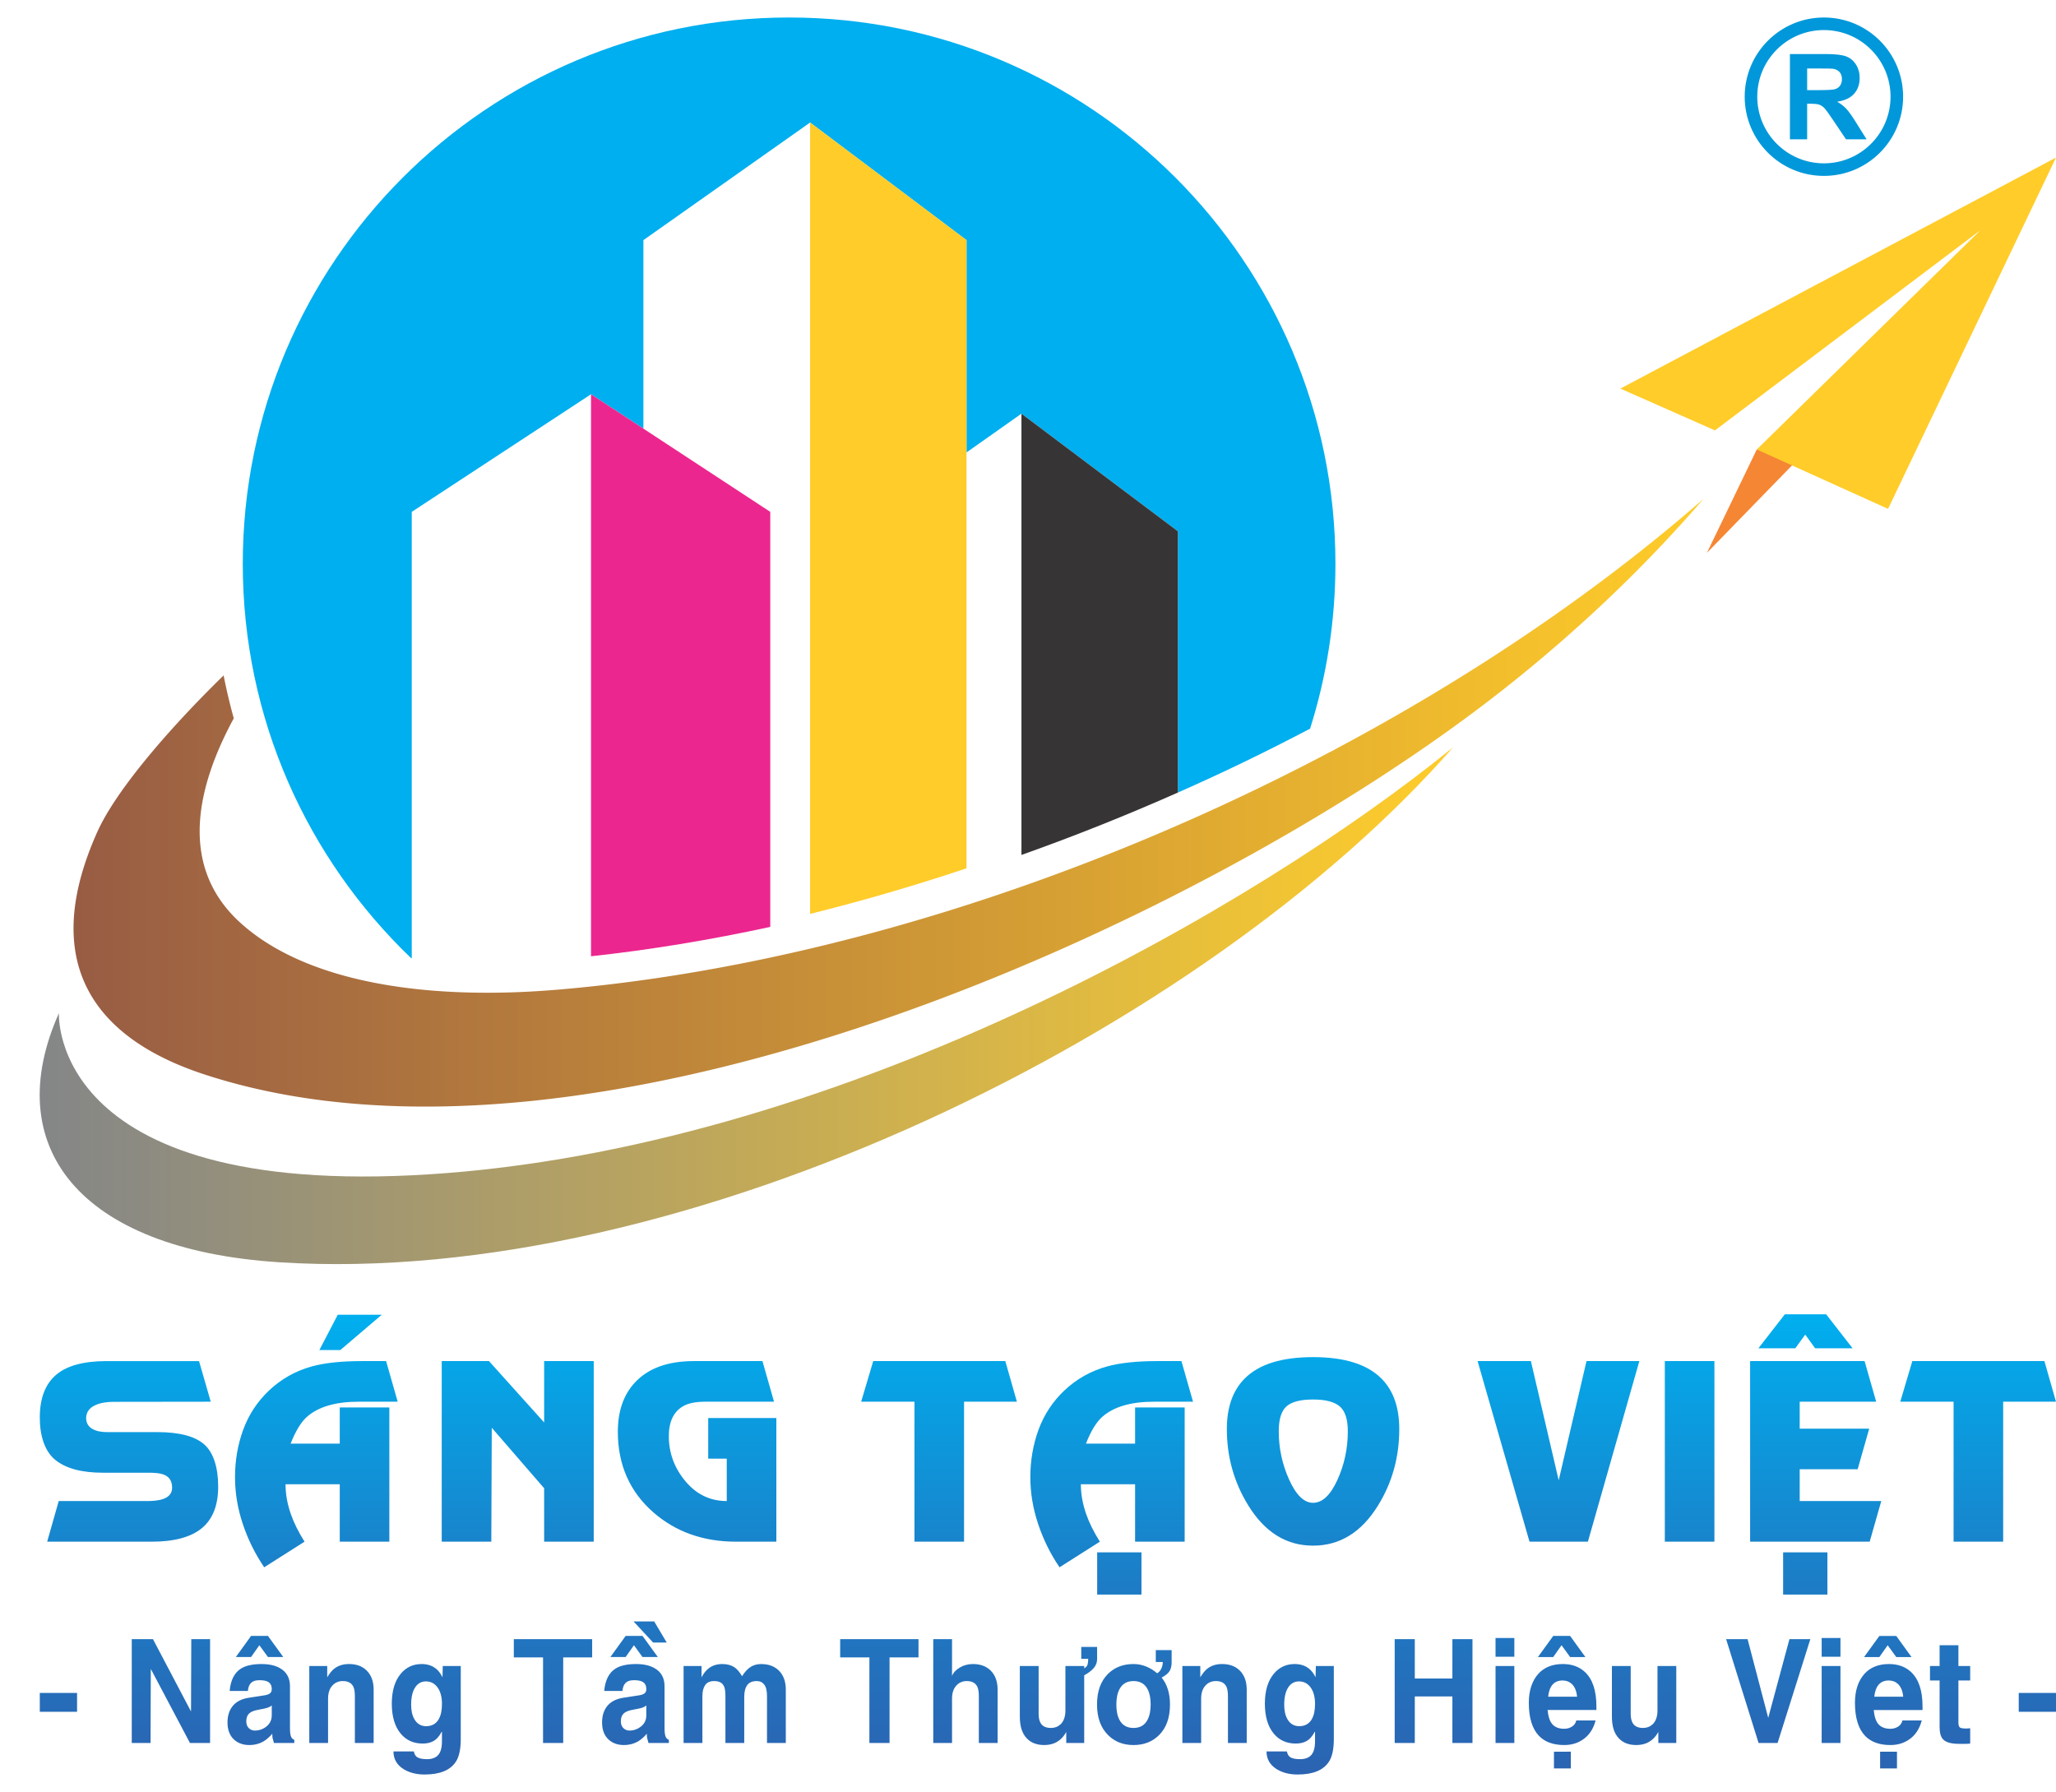 <svg clip-rule="evenodd" fill-rule="evenodd" height="2179" image-rendering="optimizeQuality" shape-rendering="geometricPrecision" text-rendering="geometricPrecision" viewBox="-145 -0.01 7512.39 6419.99" width="2500" xmlns="http://www.w3.org/2000/svg"><linearGradient id="b" gradientUnits="userSpaceOnUse" x1="123.69" x2="6079.74" y1="2869.03" y2="2869.03"><stop offset="0" stop-color="#985c44"/><stop offset="1" stop-color="#ffcc29"/></linearGradient><linearGradient id="c" gradientUnits="userSpaceOnUse" x2="5164.15" y1="3610.96" y2="3610.96"><stop offset="0" stop-color="#848688"/><stop offset="1" stop-color="#ffcc29"/></linearGradient><linearGradient id="a" gradientUnits="objectBoundingBox" x1="50%" x2="50%" y1="0%" y2="100%"><stop offset="0" stop-color="#00afef"/><stop offset=".4" stop-color="#1f78c2"/><stop offset="1" stop-color="#3e4095"/></linearGradient><path d="M7367.39 6121.91v68.86h-136.14v-68.86zm-356.59-174.25v75.92h43.04v52.86h-43.04v152.31c0 9.42 1.52 15.69 4.65 18.69 3.1 2.99 11.02 4.49 23.85 4.49l14.54-.97v55.92c-5.06.72-10.8 1.04-17.21 1.04H7012.75c-28.08 0-47.37-5.36-57.73-16.18-8.59-8.8-12.93-23.78-12.93-44.94v-170.37h-35.1v-52.86h35.1v-75.92h68.71zm-227.09-33.99l55.8 77.14h-55.8l-31.34-43.16-30.38 43.16h-55.94l55.94-77.14zm2.63 422.9v61.19h-61.65v-61.19zm-82.96-200.76h105.77c-1.96-20.79-8.34-36.39-19.2-46.7-9.08-8.44-20.33-12.68-33.75-12.68-30.94 0-48.51 19.84-52.83 59.38zm102.9 86.68h70.56c-8.17 31.34-23.83 54.8-47.12 70.21-19.38 13.12-41.82 19.63-67.48 19.63-39.93 0-70.64-11.09-92.12-33.31-24.89-25.79-37.32-66.15-37.32-121.03 0-44.39 11.52-79.61 34.61-105.77 21.74-23.96 51.61-35.87 89.79-35.87 32.65 0 59.53 9.59 80.36 28.9 28.09 26.18 42.15 67.92 42.15 125.44v13.63h-178.33c2.3 24.61 8.26 42.22 18.14 52.79 9.83 10.55 24.02 15.82 42.71 15.82 10.3 0 19.69-2.61 28.1-7.83 8.35-5.27 13.65-12.76 15.94-22.62zm-226.43-301.35v68.61h-68.68v-68.61zm-68.68 102.43h68.68v281.26h-68.68zm-117.77-98.13h76.37l-119.65 379.39h-69.45l-118.66-379.39h78.49l75.4 287.54zm-413.45 98.13v281.26h-65.6v-40.23c-17.41 31.79-44.17 47.73-80.37 47.73-27.45 0-48.94-8.36-64.37-25.02-16.56-17.53-24.89-43.77-24.89-78.78v-184.96h68.69v174.42c0 19.84 4.67 33.93 14.1 42.39 7.21 6.32 17.41 9.5 30.91 9.5 13.73 0 25.32-4.4 34.88-13.11 12.01-11.4 17.97-28.57 17.97-51.37v-161.83h68.69zm-387.89-109.91l55.79 77.14h-55.79l-31.35-43.16-30.39 43.16h-55.95l55.95-77.14zm2.62 422.9v61.19H5533v-61.19zm-82.99-200.76h105.77c-1.97-20.79-8.34-36.39-19.21-46.7-9.05-8.44-20.33-12.68-33.7-12.68-31 0-48.53 19.84-52.87 59.38zm102.93 86.68h70.54c-8.17 31.34-23.84 54.8-47.11 70.21-19.35 13.12-41.82 19.63-67.46 19.63-39.95 0-70.64-11.09-92.12-33.31-24.92-25.79-37.34-66.15-37.34-121.03 0-44.39 11.52-79.61 34.61-105.77 21.74-23.96 51.65-35.87 89.77-35.87 32.67 0 59.54 9.59 80.39 28.9 28.09 26.18 42.13 67.92 42.13 125.44v13.63h-178.3c2.29 24.61 8.26 42.22 18.14 52.79 9.78 10.55 24 15.82 42.72 15.82 10.3 0 19.7-2.61 28.1-7.83 8.34-5.27 13.66-12.76 15.94-22.62zm-226.41-301.35v68.61h-68.69v-68.61zm-68.69 102.43h68.69v281.26h-68.69zm-157.66 111.18H5024.5v170.09h-73.45v-379.39h73.45v143.78h137.36v-143.78h73.42v379.39h-73.42zm-614.53 30.48c0 21.12 3.84 38.67 11.67 52.41 9.89 17.19 24.26 25.8 43.05 25.8 20.91 0 36.36-8.61 46.23-25.8 7.82-13.74 11.69-32.24 11.69-55.5 0-23.96-4.85-43.25-14.55-58.04-10.85-16.19-25.62-24.3-44.26-24.3-14.7 0-26.7 5.99-36.19 17.76-11.75 15.18-17.64 37.72-17.64 67.67zm115.6-141.66h65.72v266.57c0 36.97-5.88 64.55-17.72 82.79-20.24 31.36-58.38 47.05-114.59 47.05-30.15 0-55.77-6.7-77-19.89-24.44-15.52-36.61-37.01-36.61-64.5h74.41c1.86 9.08 5.3 15.6 10.27 19.56 7.2 5.89 19.79 8.82 37.83 8.82 18.46 0 32.26-5.22 41.25-15.51 8.99-10.32 13.49-27.04 13.49-50.05v-33.8l-.91-1.06c-9.13 17.44-19.84 29.16-32.34 35.38-10.23 5.3-22.63 7.95-37.33 7.95-32.98 0-59.63-11.86-79.88-35.86-21.89-26.15-32.83-62.81-32.83-109.95 0-46.4 10.79-82.68 32.35-108.84 19.91-23.96 45.41-35.87 76.51-35.87 21.22 0 38.87 5.74 52.93 17.26 9.06 7.41 16.92 17.81 23.43 31.19l1.01-41.23zm-252.57 86.68v194.59h-68.59v-171.32c0-15.49-1.99-27.14-5.81-34.88-6.86-13.39-19.63-20.09-38.21-20.09-15.73 0-28.63 5.63-38.74 17-10.12 11.35-15.2 27.2-15.2 47.49v161.78h-68.59v-281.26h65.51v41.23c8-13.38 16.17-23.61 24.66-30.66 14.7-11.88 32.9-17.79 54.8-17.79 26.81 0 48.2 7.67 64.12 23.18 17.4 16.91 26.05 40.42 26.05 70.71zm-350.99 53.91c0-23.17-3.75-41.83-11.25-55.92-10.38-19.83-27.53-29.69-51.46-29.69-23.45 0-40.43 9.69-50.96 29.16-7.77 14.77-11.7 33.64-11.7 56.45 0 23.26 3.77 41.95 11.27 56.04 10.48 19.81 27.61 29.68 51.39 29.68 23.6 0 40.59-9.67 50.98-29.16 7.83-14.79 11.73-33.62 11.73-56.56zm23.72-114.06c6.86-3.97 11.99-9.76 15.44-17.52 3.43-7.75 5.14-15.69 5.14-23.68h-25.58v-43.45h57.92v44.39c0 13.13-2.52 23.78-7.43 32.06-4.96 8.2-14.63 16.23-28.99 23.97 20.24 25.09 30.38 57.88 30.38 98.3 0 48.37-13.37 85.72-40.2 112.07-24.08 24.03-55.11 36.11-93.11 36.11-37.49 0-68.28-12.08-92.54-36.11-27.14-26.69-40.68-64.03-40.68-112.07 0-48.19 13.39-85.44 40.19-111.93 24.1-23.96 55.12-35.87 93.02-35.87 15.68 0 30.8 2.83 45.42 8.63 14.53 5.74 28.26 14.12 41 25.11zm-266.52-18.06c6.54-3.78 10.6-8.19 12.17-13.38 1.63-5.21 2.44-12.36 2.44-21.42h-25.4v-43.32h57.92v44.38c0 12-3.93 22.73-11.85 32.23-7.92 9.45-19.7 18.52-35.28 27.07v247.25h-65.58v-40.23c-17.4 31.79-44.18 47.73-80.35 47.73-27.46 0-48.94-8.36-64.37-25.02-16.57-17.53-24.94-43.77-24.94-78.78v-184.96h68.71V6198c0 19.84 4.65 33.93 14.13 42.39 7.17 6.32 17.38 9.5 30.88 9.5 13.71 0 25.33-4.4 34.87-13.11 12.01-11.4 17.96-28.57 17.96-51.37v-161.83h68.69v8.47zm-316.42 78.21v194.59h-68.6v-171.32c0-15.49-1.95-27.14-5.81-34.88-6.86-13.39-19.61-20.09-38.21-20.09-15.7 0-28.6 5.63-38.74 17-10.09 11.35-15.18 27.2-15.18 47.49v161.78H3265v-379.39h68.61v134.25c4.84-12.08 14.38-22.28 28.6-30.74 14.28-8.46 30.21-12.59 47.77-12.59 26.79 0 48.2 7.67 64.11 23.18 17.41 16.91 26.06 40.42 26.06 70.71zm-394.82-118.2v312.78h-73.66v-312.78H2924.9v-66.61h286.18v66.61h-105.76zm-379.08 118.2v194.59h-68.69v-171.32c0-19.29-3.34-33.3-10.03-41.94-6.71-8.71-15.75-13.03-27.29-13.03-16.27 0-28 5.01-35.11 15.07-7.2 10.03-10.78 24.11-10.78 42.19v169.03h-68.7V6135.8c0-18.07-1.7-30.64-5.06-37.67-5.7-13.07-17.73-19.58-36.1-19.58-15.34 0-26.29 4.93-32.99 14.78-6.71 9.86-10.04 23.26-10.04 40.18v171.32h-68.7v-281.26h65.6v41.23c6.85-13.03 14.85-23.43 24.09-31.19 14.05-11.52 31.17-17.26 51.42-17.26 17.57 0 32.11 3.69 43.63 11.1 9.89 6.33 19.54 17.46 28.91 33.3 10.37-16.2 20.99-27.66 31.89-34.36 10.76-6.69 23.42-10.04 37.78-10.04 26.79 0 48.13 7.67 64.11 23.18 17.42 16.91 26.07 40.42 26.07 70.71zm-523.54-196.59l56.03 77.14h-56.03l-31.37-43.16-30.37 43.16h-55.73l55.73-77.14zm38.8 24.22l-71.55-77.17h75.37l45.92 77.17zm-24.94 265.58v-35.95c-3.65 3.44-8.65 6.26-14.99 8.46-6.47 2.13-17.07 4.51-32.12 7.04-15.03 2.58-25.73 6.38-32.26 11.37-9.16 6.71-13.63 17.12-13.63 31.29 0 11.46 3.5 20.26 10.68 26.27 5.98 5.02 12.84 7.48 20.59 7.48 16.03 0 30.2-5.11 42.87-15.33 12.58-10.23 18.86-23.78 18.86-40.61zm66.6-105.9v152.32c0 15.15 1.3 25.71 3.9 31.71 2.61 6.09 6.64 9.94 11.85 11.63v11.61h-74.4c-2.7-9.44-4.43-15.66-5.06-18.67-.58-3.07-.92-8.1-.92-15.15-10.53 12.08-20.65 20.96-30.36 26.89-15.69 9.59-33.67 14.43-53.93 14.43-21.8 0-39.99-6.35-54.56-19.11-16.56-14.81-24.81-35.95-24.81-63.52 0-25.9 7.18-46.95 21.46-62.9 12.83-14.01 30.73-22.89 53.91-26.87l61.68-9.53c9.3-1.74 15.66-4.4 19.27-7.92 3.59-3.5 5.37-8.26 5.37-14.24 0-13.85-5.21-23.09-15.74-27.93-6.89-3.25-16.67-4.92-29.48-4.92-15.29 0-26.39 4.4-33.23 13.19-4.59 5.65-7.61 14.36-8.84 26.08h-66.57c3.51-39.27 17.24-66.43 41.18-81.56 17.55-11.19 42.72-16.74 75.38-16.74 26.45 0 48.43 4.67 65.84 14.17 25.31 13.77 38.07 36.13 38.07 67.03zm-370.25-105.5v312.78h-73.67v-312.78h-106.79v-66.61h286.23v66.61zm-555.65 173.18c0 21.12 3.84 38.67 11.66 52.41 9.91 17.19 24.29 25.8 43.08 25.8 20.9 0 36.33-8.61 46.2-25.8 7.84-13.74 11.67-32.24 11.67-55.5 0-23.96-4.81-43.25-14.52-58.04-10.86-16.19-25.64-24.3-44.29-24.3-14.7 0-26.71 5.99-36.17 17.76-11.75 15.18-17.64 37.72-17.64 67.67zm115.57-141.66h65.73v266.57c0 36.97-5.86 64.55-17.72 82.79-20.26 31.36-58.42 47.05-114.59 47.05-30.15 0-55.78-6.7-77.03-19.89-24.41-15.52-36.59-37.01-36.59-64.5h74.41c1.88 9.08 5.32 15.6 10.31 19.56 7.18 5.89 19.74 8.82 37.81 8.82 18.45 0 32.26-5.22 41.23-15.51 8.99-10.32 13.48-27.04 13.48-50.05v-33.8l-.88-1.06c-9.14 17.44-19.85 29.16-32.35 35.38-10.2 5.3-22.63 7.95-37.33 7.95-32.99 0-59.61-11.86-79.87-35.86-21.89-26.15-32.84-62.81-32.84-109.95 0-46.4 10.79-82.68 32.34-108.84 19.92-23.96 45.41-35.87 76.53-35.87 21.25 0 38.89 5.74 52.94 17.26 9.06 7.41 16.9 17.81 23.42 31.19l1-41.23zm-252.54 86.68v194.59h-68.62v-171.32c0-15.49-1.97-27.14-5.82-34.88-6.85-13.39-19.59-20.09-38.2-20.09-15.69 0-28.58 5.63-38.72 17-10.13 11.35-15.21 27.2-15.21 47.49v161.78h-68.59v-281.26h65.51v41.23c8.02-13.38 16.18-23.61 24.65-30.66 14.72-11.88 32.94-17.79 54.83-17.79 26.81 0 48.16 7.67 64.1 23.18 17.4 16.91 26.08 40.42 26.08 70.71zm-386.19-196.59l56.04 77.14h-56.04l-31.37-43.16-30.37 43.16h-55.7l55.7-77.14zm13.88 289.8v-35.95c-3.65 3.44-8.64 6.26-15.01 8.46-6.46 2.13-17.09 4.51-32.13 7.04-15.01 2.58-25.71 6.38-32.24 11.37-9.15 6.71-13.64 17.12-13.64 31.29 0 11.46 3.5 20.26 10.69 26.27 5.98 5.02 12.82 7.48 20.61 7.48 16 0 30.2-5.11 42.86-15.33 12.58-10.23 18.86-23.78 18.86-40.61zm66.58-105.9v152.32c0 15.15 1.31 25.71 3.9 31.71 2.62 6.09 6.63 9.94 11.86 11.63v11.61h-74.4c-2.71-9.44-4.41-15.66-5.08-18.67-.58-3.07-.9-8.1-.9-15.15-10.54 12.08-20.64 20.96-30.37 26.89-15.69 9.59-33.65 14.43-53.93 14.43-21.8 0-40.02-6.35-54.54-19.11-16.6-14.81-24.84-35.95-24.84-63.52 0-25.9 7.19-46.95 21.49-62.9 12.81-14.01 30.72-22.89 53.91-26.87l61.66-9.53c9.32-1.74 15.68-4.4 19.27-7.92 3.6-3.5 5.38-8.26 5.38-14.24 0-13.85-5.22-23.09-15.76-27.93-6.84-3.25-16.65-4.92-29.49-4.92-15.27 0-26.37 4.4-33.21 13.19-4.6 5.65-7.64 14.36-8.84 26.08h-66.56c3.48-39.27 17.24-66.43 41.16-81.56 17.55-11.19 42.73-16.74 75.39-16.74 26.46 0 48.43 4.67 65.83 14.17 25.33 13.77 38.06 36.13 38.06 67.03zm-360.61-172.11h68.68v379.39h-73.5l-143.1-270.69-.88 270.69h-68.7v-379.39h77.52l139.03 264.28.96-264.28zM136.59 6121.9v68.86H.41v-68.86zM7325.07 4909.38l42.32 148.41h-193.06v511.44h-181.19v-511.44h-194.75l44.02-148.41zm-792.95 698.91v154.15h-161.81v-154.15zm-4.57-869.91l96.59 124.22h-136.86l-36.21-50.01-36.22 50.01h-134.88l96.63-124.22zM6668 4909.37l42.32 148.41h-279.41v98.43h254.02l-42.32 148.42h-211.7v116.15h298.04l-42.33 148.44h-436.91v-659.85zm-548.7 0v659.85h-181.21v-659.85zm-670.62 0l101.62 435.59 101.6-435.59h193.08l-188 659.85h-213.36l-189.69-659.85h194.76zm-795.93 517.87c33.87 0 63.48-27.81 88.91-83.49 25.39-55.64 38.11-114.93 38.11-177.85 0-43.57-9.75-73.83-29.24-90.75-19.46-16.94-52.09-25.42-97.79-25.42-45.74 0-78.04 8.34-96.98 25.02-18.87 16.68-28.35 47.05-28.35 91.15 0 61.8 12.71 120.85 38.13 177.04 25.36 56.2 54.45 84.3 87.2 84.3zm0 156.49c-97.66 0-176.68-49.21-237.11-147.62-51.9-84.44-77.88-177.19-77.88-278.3 0-80.11 22.01-141.98 66.04-185.51 51.95-51.61 134.93-77.42 248.96-77.42 114.02 0 197 25.81 248.94 77.42 44.03 43.54 66.05 105.4 66.05 185.51 0 102.18-25.7 194.96-77.05 278.3-60.4 98.41-139.73 147.62-237.94 147.62zm-626.97 24.56v154.15h-161.83v-154.15zm157.85-529.51v490.45h-181.16v-209.75h-198.16c0 35.5 6.49 71.8 19.48 108.91 10.73 31.17 27.38 64.79 49.95 100.84l-147.34 93.55c-33.31-48.95-59.41-101.78-78.3-158.5-18.91-56.75-28.38-113.62-28.38-170.61 0-61.29 10.02-119.26 30.06-173.85 20.04-54.56 51.23-102.04 93.57-142.35 44.6-42.48 97.12-72.08 157.5-88.74 46.87-12.91 107.81-19.37 182.89-19.37h88.07l42.34 148.41h-142.27c-84.11 0-147.04 18.29-188.81 54.86-22.03 19.38-42.08 52.17-60.15 98.41h179.56v-132.27h181.16zm-655.36-169.4l42.33 148.41h-193.06v511.44h-181.2v-511.44h-194.72l44.01-148.41h482.65zm-1017.78 511.41v-154.86h-67.75v-148.41h248.93v451.71h-147.31c-119.67 0-220.44-35.78-302.31-107.31-86.36-75.81-129.55-173.96-129.55-294.43 0-74.2 20.32-133.6 60.96-178.25 48.56-53.23 120.8-79.86 216.78-79.86h250.65l42.32 148.41h-250.63c-34.45 0-60.97 5.12-79.59 15.35-36.13 19.88-54.21 56.74-54.21 110.52 0 61.3 20.17 116.15 60.54 164.54 40.35 48.39 90.76 72.59 151.16 72.59zm-486.07-511.41v659.85h-181.18v-195.22l-191.36-221.04-1.7 416.26h-181.19v-659.85h172.7l201.55 224.25v-224.25zm-774.56-169.36l-151.34 129.04h-76.61l67.26-129.04zm27.77 338.77v490.45h-181.2v-209.75H898.3c0 35.5 6.47 71.8 19.45 108.91 10.71 31.17 27.38 64.79 49.99 100.84l-147.36 93.55c-33.29-48.95-59.42-101.78-78.33-158.5-18.92-56.75-28.34-113.62-28.34-170.61 0-61.29 10.02-119.26 30.05-173.85 20.03-54.56 51.22-102.04 93.57-142.35 44.62-42.48 97.08-72.08 157.49-88.74 46.86-12.91 107.81-19.37 182.89-19.37h88.06l42.34 148.41h-142.23c-84.09 0-147.06 18.29-188.84 54.86-22.01 19.38-42.06 52.17-60.13 98.41h179.53v-132.27h181.2zm-625.42 288.9c0 68.64-19.95 119.46-59.85 152.35-39.89 32.73-100.88 49.2-183.21 49.2H27.36l42.16-148.44h321.24c35.83 0 93.12-3.59 93.12-48.6 0-51.7-44.98-54.91-87.16-54.91H232.04c-76.97 0-136.17-15.02-175.45-47.21C18.57 5238.91.4 5182.45.4 5115.74c0-70.28 19.98-122.47 59.86-156.41 39.3-33.34 100.58-49.93 183.71-49.93h338.27l42.8 148.41-356.3.47c-39.52.05-99.04 11.09-99.04 59.3 0 39.81 40.08 51.28 75.43 51.28h184.13c80.47 0 137.74 14.96 171.84 44.79 34.15 29.93 51.09 85.69 51.09 154.05z" fill="url(#a)" fill-rule="nonzero"/><path d="M709.18 2560.75c-136.28 251.37-202.47 540.41 23.05 746.11 135.47 123.56 336.1 199.75 575.16 234.42l.46.45 1.09-.22c177.46 25.6 376 28.36 584.79 10.63 926.56-78.69 1928.22-397.29 2816.33-865.82 7.61-3.77 15.21-7.64 22.8-11.63l.17-.53c496.03-263.72 955.98-574.13 1346.71-915.54-222.92 258.13-470.84 491.66-738.29 701.89-1072.5 842.98-3314.17 1872.13-4744 1399.95-368.64-121.75-612.8-381.35-386.55-885.41 66.25-147.59 255.14-369.95 461.16-571.07a2101.78 2101.78 0 0 0 37.13 156.78z" fill="url(#b)"/><path d="M70.32 3637.93s-40.19 699.42 1420.29 584.19c1460.49-115.23 2947.24-964.56 3673.54-1555.2-909.13 1037.26-2806.77 1976.77-4288.88 1881.39-738.09-47.5-1020.27-428.13-804.95-910.38z" fill="url(#c)"/><path d="M6274.04 1578.4l-182.23 377.85 350.56-360.26z" fill="#f58634"/><path d="M6121.28 1508.72l-345.69-152.74 1591.8-844.15-613.67 1283.63-479.68-217.06 817.32-801.26z" fill="#ffcc29"/><path d="M2738.3.01c1102.29 0 1996.2 893.91 1996.2 1996.21 0 209.93-32.48 412.27-92.59 602.34-161.98 84.97-314.79 159.18-483.12 233.46v-954.7l-571.54-429.7-200.73 141.61V813.48c-324.91-244.25-309.26-232.49-571.54-429.68L2205.9 813.5v688.77c-96.21-63.12 0 0-191.42-125.58l-654.97 429.69v1631.01l-2.26-.26C978.2 3073.81 742.08 2562.59 742.08 1996.2 742.08 893.91 1635.99-.01 2738.29-.01z" fill="#00afef"/><path d="M2014.48 1376.7l654.99 429.69v1516.5c-220.36 47.77-439.48 83.95-654.99 107.34z" fill="#ec268f"/><path d="M2814.98 383.81l571.54 429.68v2295.36c-189.85 63.41-380.86 119.14-571.54 166.49z" fill="#ffcc29"/><path d="M3587.25 1447.62l571.54 429.7v954.7c-187.79 83.25-378.85 159.48-571.54 227.95V1447.63z" fill="#373435"/><g fill="#0098da"><path d="M6519.33 0c159.82 0 289.41 129.59 289.41 289.41s-129.59 289.41-289.41 289.41-289.41-129.59-289.41-289.41S6359.51 0 6519.33 0zm0 45.92c134.46 0 243.49 109.03 243.49 243.49S6653.79 532.9 6519.33 532.9s-243.49-109.03-243.49-243.49 109.03-243.49 243.49-243.49z"/><path d="M6395.14 445.22V133.59h132.49c33.3 0 57.46 2.83 72.56 8.42 15.09 5.59 27.21 15.53 36.28 29.82 9.07 14.36 13.57 30.69 13.57 49.12 0 23.36-6.89 42.73-20.61 57.97-13.71 15.16-34.32 24.81-61.67 28.73 13.64 7.98 24.89 16.69 33.74 26.19s20.75 26.34 35.77 50.57l38.09 60.8h-75.24l-45.49-67.84c-16.18-24.23-27.21-39.47-33.16-45.79-5.95-6.31-12.26-10.59-18.94-12.99-6.68-2.32-17.2-3.48-31.71-3.48h-12.7V445.2h-62.98zm62.98-179.87h46.51c30.18 0 49.05-1.23 56.59-3.77 7.47-2.54 13.35-6.96 17.63-13.21 4.21-6.24 6.38-14 6.38-23.36 0-10.52-2.83-18.94-8.42-25.39-5.59-6.46-13.5-10.52-23.73-12.26-5.08-.65-20.39-1.02-45.93-1.02h-49.05v79.01z" fill-rule="nonzero"/></g></svg>